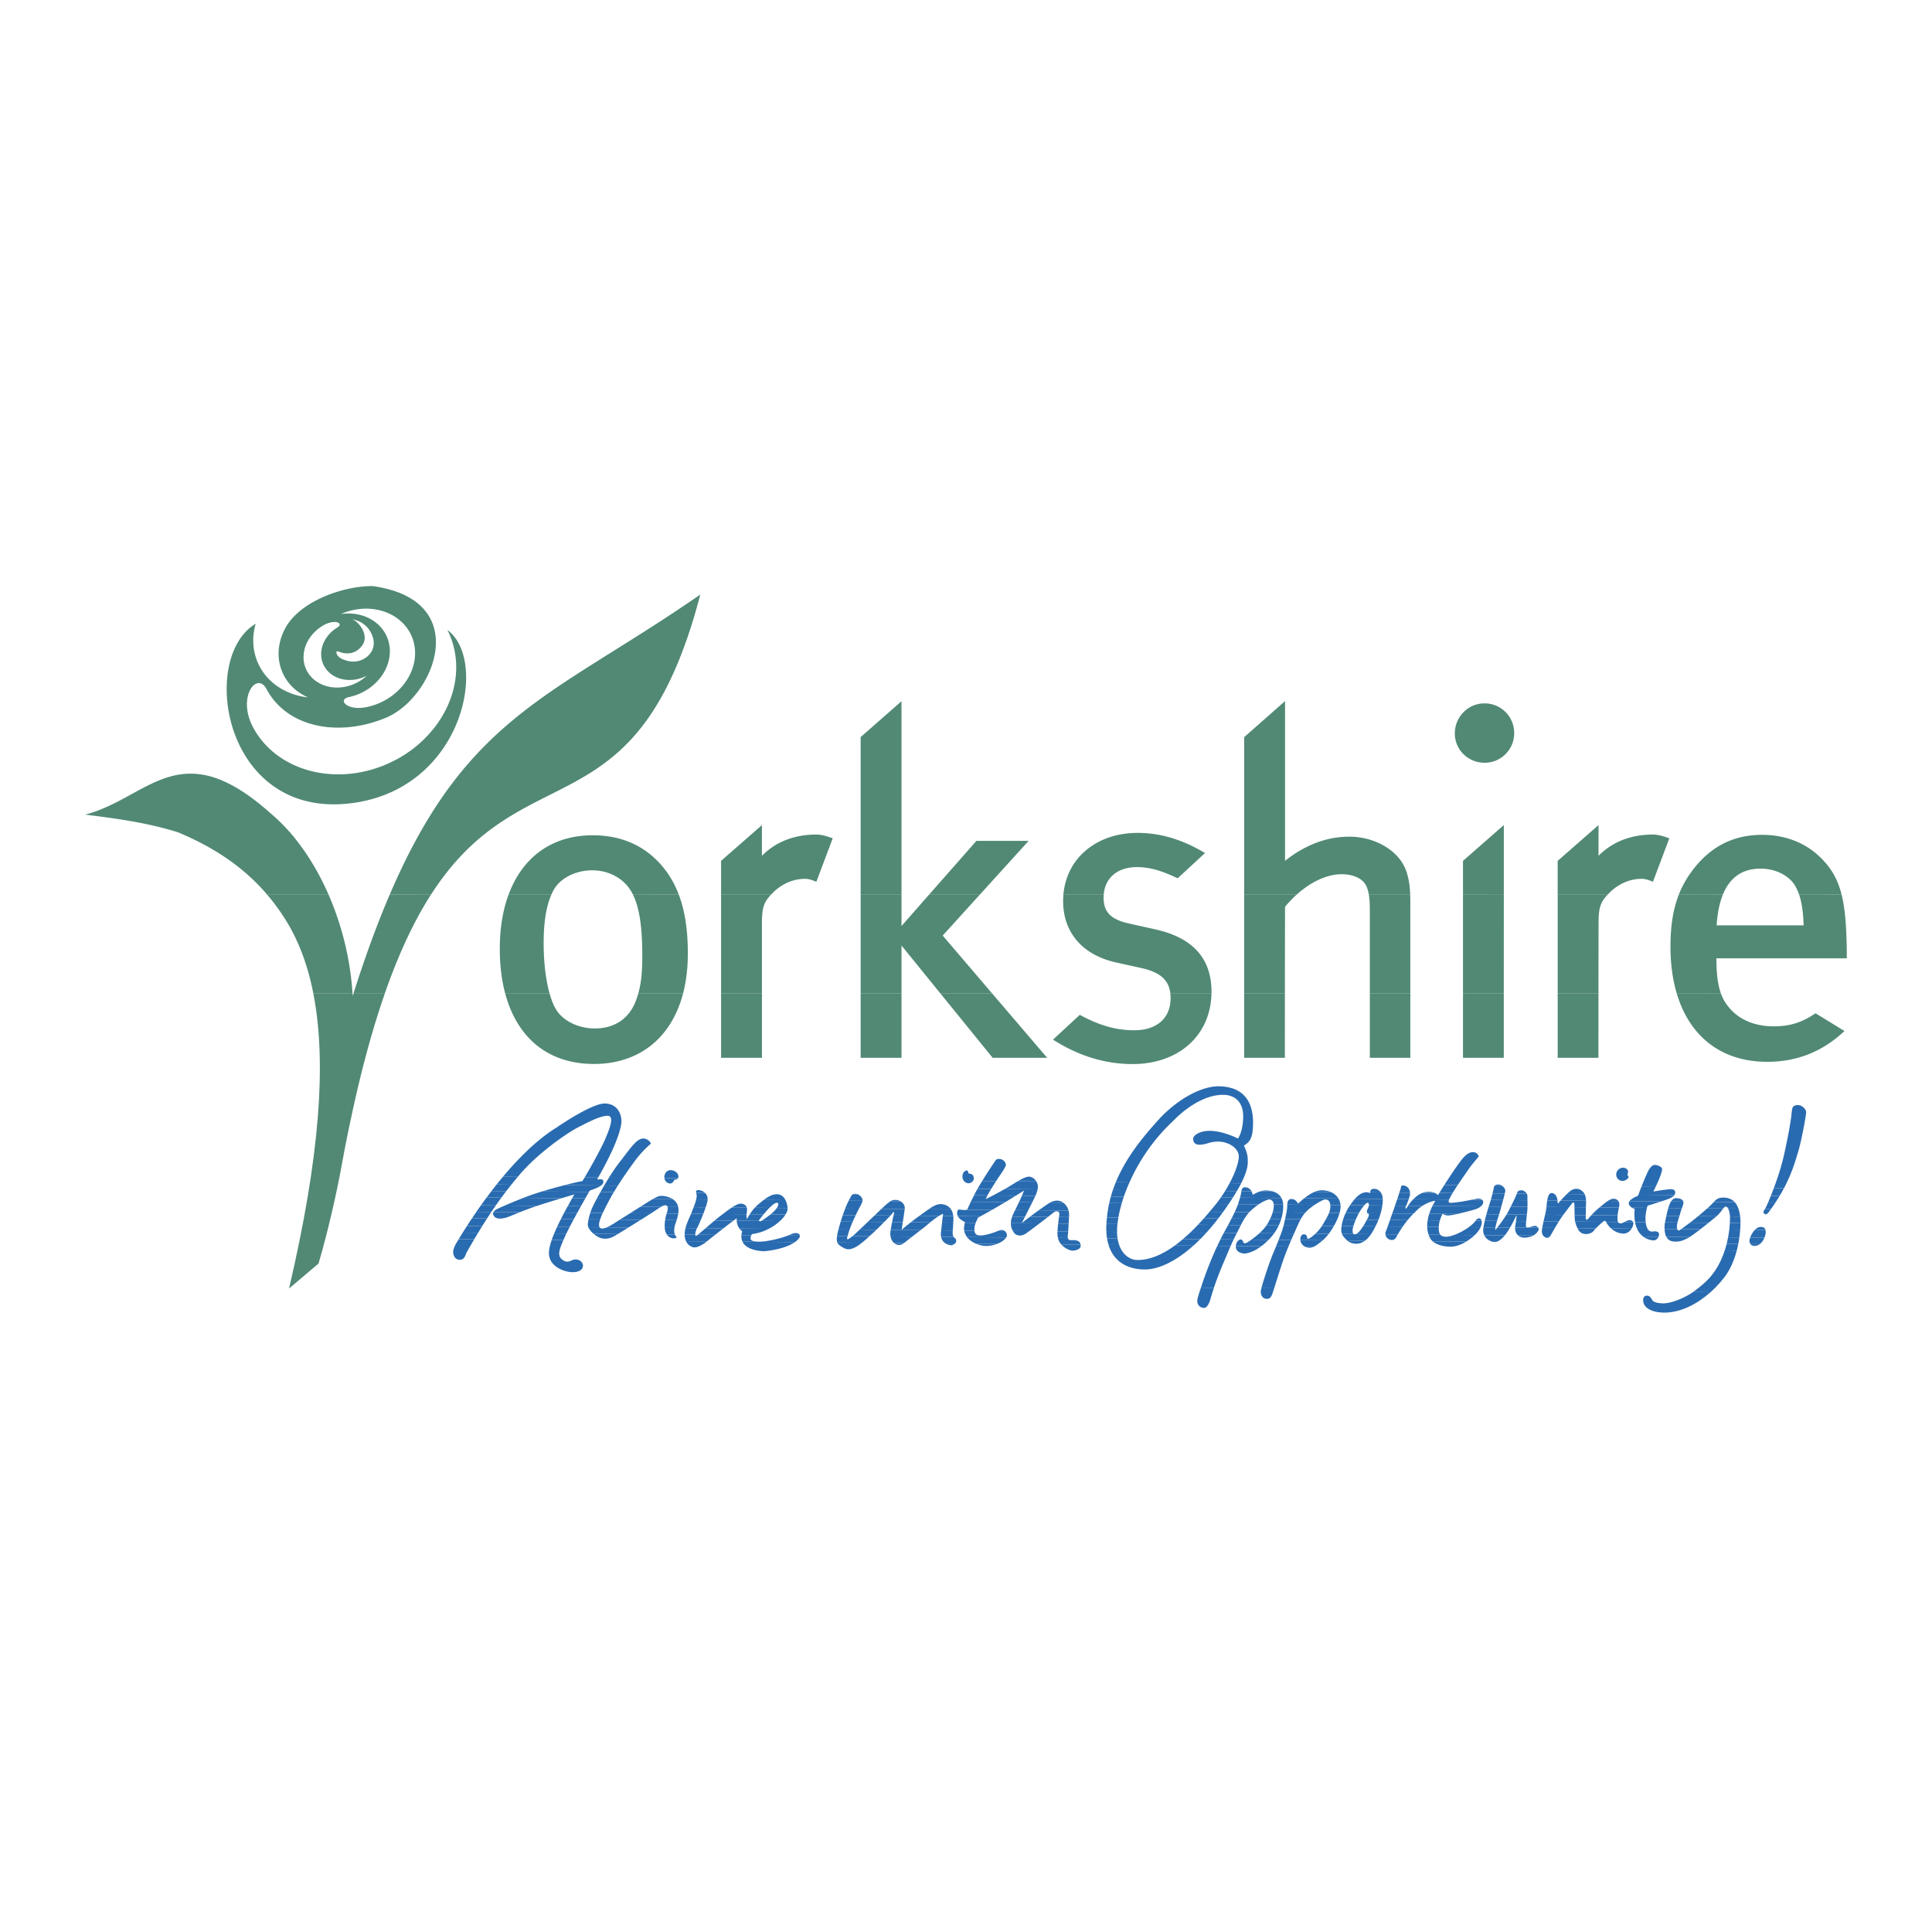 <?xml version="1.0" encoding="UTF-8"?> <svg xmlns="http://www.w3.org/2000/svg" width="2500" height="2500" viewBox="0 0 192.756 192.756"><g fill-rule="evenodd" clip-rule="evenodd"><path fill="#fff" d="M0 0h192.756v192.756H0V0z"></path><path d="M31.257 99.095c1.352 6.868.647 16.378-2.42 29.462l2.943-2.494c1.003-3.399 1.878-7.426 2.24-9.43.258-1.424.522-2.786.792-4.094.292-1.411.591-2.757.894-4.04.853-3.599 1.755-6.708 2.696-9.407l-3.127.003-.085.271-.018-.271h-3.915zm23.567 0c.185.666.406 1.219.654 1.623.663 1.103 2.183 1.893 3.872 1.893 2.006 0 3.478-1.025 4.128-2.862.078-.219.148-.435.209-.653h4.468c-1.186 4.586-4.521 7.056-8.889 7.056-4.64 0-7.701-2.656-8.87-7.062l4.428.005zm21.196 0v6.441h-4.078v-6.441h4.078zm9.847 0h4.075v6.442h-4.075v-6.442zm13.1 0l5.508 6.441h-5.438l-5.23-6.441h5.16zm21.904 0c-.078 4.229-3.295 7.068-7.877 7.068-2.883 0-5.529-.9-7.936-2.438l2.674-2.473c1.76.961 3.438 1.539 5.461 1.539 2.242 0 3.6-1.24 3.6-3.185 0-.18-.01-.35-.029-.512h4.107v.001zm7.322 0c-.002 1.813-.002 3.95-.002 6.441h-4.059v-6.441h4.061zm8.475 0h4.041v6.442h-4.041v-6.442zm13.365 0v6.441h-4.07v-6.441h4.07zm9.446 0c-.002 2.312-.004 4.729-.004 6.441h-4.064v-6.441h4.068zm12.207 0c.123.348.275.661.457.94 1.076 1.652 2.85 2.364 4.842 2.364 1.627 0 2.814-.394 4.154-1.303l2.887 1.771-.162.148c-2.148 1.953-4.639 2.924-7.549 2.924-4.592 0-7.766-2.547-9.033-6.847l4.404.003z" fill="#518974"></path><path d="M26.664 89.268c.689.81 1.34 1.702 1.944 2.691 1.209 1.984 2.1 4.341 2.649 7.134l3.914.002a29.64 29.64 0 0 0-2.387-9.831l-6.12.004zm12.213 0c-1.218 2.838-2.412 6.083-3.603 9.827h3.127c1.448-4.153 2.99-7.333 4.591-9.829l-4.115.002zm16.132 0c-.503 1.165-.768 2.673-.768 4.847 0 1.925.221 3.671.583 4.978l-4.427.002c-.352-1.332-.532-2.817-.532-4.436 0-2.03.301-3.844.873-5.393l4.271.002zm12.718 0c.608 1.609.899 3.531.899 5.851 0 1.463-.163 2.791-.471 3.978l-4.468-.002c.283-1.009.395-2.062.395-3.725 0-2.914-.294-4.802-.921-6.095l-.005-.01 4.571.003zm9.189 0c-.708.759-.896 1.314-.896 2.812v7.012l-4.078.003v-9.827h4.974zm13.027 0v3.121l2.743-3.121h5.062l-3.695 4.073 4.914 5.754h-5.16l-3.863-4.759v4.759h-4.076v-9.827h4.075zm20.174 0c-.006.086-.01.173-.01.262 0 1.354.578 2.181 2.537 2.608l2.623.586c3.721.826 5.604 2.886 5.604 6.213v.158h-4.107c-.162-1.318-1.004-2.095-2.904-2.517l-2.463-.543c-3.424-.747-5.328-3.029-5.328-6.13 0-.218.01-.431.025-.641l4.023.004zm19.238 0a11.75 11.75 0 0 0-1.146 1.201s-.01 2.438-.016 8.626h-4.061v-9.827h5.223zm11.34 0c.01.276.014.582.014.93v8.897h-4.041v-8.354c0-.592-.031-1.074-.096-1.47l4.123-.003zm9.342 0l-.004 9.829-4.07-.002v-9.827h4.074zm10.348 0c-.709.759-.896 1.314-.896 2.812 0 0-.006 3.378-.01 7.012l-4.068.003v-9.827h4.974zm11.502 0c-.328.812-.537 1.826-.617 3.056h8.68c-.047-1.334-.191-2.304-.445-3.055l4.236-.001c.338 1.365.473 3.09.512 5.47v.874h-13.004v.092c0 1.392.129 2.506.438 3.389l-4.404.003c-.406-1.379-.619-2.936-.619-4.647 0-2.064.258-3.723.826-5.174l4.397-.007z" fill="#518974"></path><path d="M32.785 89.268c-1.35-3.091-3.114-5.609-4.915-7.334-.34-.327-.678-.626-1.008-.907-8.951-7.908-12.03-1.417-18.357.247 2.71.347 6.001.74 9.275 1.771 3.12 1.316 6.27 3.156 8.885 6.224l6.12-.001zm10.208 0c9.302-14.494 20.584-5.842 26.875-29.948-14.673 10.159-23.293 11.986-30.99 29.944l4.115.004zm7.745 0c1.375-3.733 4.318-5.933 8.403-5.933 3.62 0 5.999 1.668 7.488 3.814.441.64.806 1.343 1.098 2.116l-4.57.002c-.798-1.663-2.469-2.435-4.058-2.435-1.729 0-3.276.826-3.899 2.034-.067.13-.13.264-.19.401l-4.272.001zm21.204 0v-3.381l4.075-3.567v3.066c1.535-1.558 3.516-2.122 5.403-2.122.579 0 1.124.182 1.661.375l-1.633 4.336c-.404-.162-.708-.293-1.156-.293-1.137 0-2.289.494-3.18 1.385-.07.07-.136.137-.197.202l-4.973-.001zm13.925 0V73.541l4.075-3.579v9.435l.001.095v9.777l-4.076-.001zm6.82 0l4.731-5.376h5.211l-4.881 5.376h-5.061zm13.407 0c.314-3.681 3.328-6.17 7.416-6.17 2.432 0 4.654.773 6.713 2.009l-2.723 2.518c-1.33-.614-2.578-1.114-4.068-1.114-1.967 0-3.197 1.107-3.314 2.757h-4.024zm18.039 0V73.544l4.076-3.594v15.938c1.795-1.439 3.977-2.414 6.404-2.414 2.627 0 5.09 1.446 5.744 3.594.205.687.305 1.269.338 2.199h-4.123c-.105-.635-.297-1.048-.578-1.33-.404-.404-1.164-.716-2.135-.716-1.424 0-3.035.72-4.504 2.047h-5.222zm21.83 0v-3.381l4.074-3.567v6.954l-4.074-.006zm9.447 0v-3.381l4.076-3.567v3.066c1.533-1.558 3.514-2.122 5.402-2.122.578 0 1.123.182 1.66.375l-1.633 4.336c-.404-.162-.707-.293-1.156-.293-1.137 0-2.289.494-3.18 1.385-.07.07-.135.137-.195.202l-4.974-.001zm12.078 0c.418-1.064 1.004-2.021 1.781-2.946 1.752-2.057 3.916-3.031 6.543-3.031 2.357 0 4.434.832 5.939 2.382 1.004 1.026 1.617 2.095 1.988 3.593l-4.236.001a4.435 4.435 0 0 0-.443-.957c-.619-.983-1.934-1.647-3.414-1.647-1.748 0-3.039.82-3.76 2.603l-4.398.002zm-16.418-16.13a2.944 2.944 0 0 1-2.961 2.962c-1.645 0-2.961-1.309-2.961-2.92 0-1.639 1.303-3.003 2.961-3.003a2.944 2.944 0 0 1 2.961 2.961zm-116.411-.579c-.623.051-1.238.05-1.835-.002l1.835.002zm-9.413 0c2.44 4.568 8.73 6.063 14.062 3.341a12.013 12.013 0 0 0 4.064-3.343c2.237-2.895 2.84-6.605 1.258-9.723.081.069.159.138.237.207 1.946 1.697 2.207 5.763.531 9.518-1.591 3.567-4.927 6.853-10.227 7.562-6.705.9-10.596-3.071-11.978-7.562-1.27-4.136-.421-8.713 2.318-10.327-.857 2.944.597 5.905 3.644 6.988a6.95 6.95 0 0 0 1.57.359c-2.683-1.174-3.712-4.16-2.289-6.853 1.487-2.816 5.965-4.292 8.767-4.25 10.095 1.427 6.113 11.104 1.339 13.117-1.28.539-2.599.861-3.883.966h-1.835c-2.673-.237-5.005-1.504-6.234-3.812-.958-1.797-2.961.778-1.344 3.812zM35.261 60.86a6.422 6.422 0 0 0-1.261.403c2.419-.355 4.561 1.028 4.861 3.201.317 2.271-1.495 4.547-4.047 5.083-1.18.248-.199 1.413 1.792.994 3.003-.63 5.136-3.309 4.765-5.982-.372-2.673-3.107-4.33-6.11-3.699zm.62 7.096c.265-.162.503-.346.716-.546-1.496.793-3.311.471-4.141-.768-.866-1.295-.33-3.102 1.199-4.035.708-.431-.276-.899-1.47-.171-1.801 1.099-2.433 3.224-1.412 4.749 1.021 1.523 3.308 1.868 5.108.771zm1.012-2.706s-.961 1.284-2.731.51c0 0-.582-.235-.599-.688 0 0-.009-.167.265-.052.275.115 1.423.523 2.275-.577.851-1.1-.439-2.537-.972-2.649 0 0 1.571.137 2.082 1.836-.001.001.307.862-.32 1.62zM25.25 72.559z" fill="#518974"></path><path d="M121.115 128.474c-.107.325-.215.668-.32 1.034 0 0-.227.989-.666.984-.438-.003-.68-.341-.676-.688.002-.306.193-.836.365-1.342l1.297.012zm6.01.053c-.047.146-.084.268-.113.352-.184.564-.314.745-.701.702-.387-.042-.551-.43-.521-.777.004-.054.025-.153.061-.289l1.274.012zm43.543.387c-1.309 1.169-2.969 2.062-4.672 2.046-1.092-.009-2.066-.425-2.059-1.24.002-.344.182-.455.395-.454.195.003.35.116.514.438.084.163.396.326 1.125.332.701.008 2.035-.484 2.953-1.137l1.744.015z" fill="#296bb0"></path><path d="M47.315 123.641c-.225.387-.695 1.193-.776 1.352-.107.21-.171.698-.682.693-.511-.003-.646-.527-.644-.776.002-.25.116-.539.317-.889l.237-.392 1.548.012zm8.897.08c-.429.976-.637 1.593-.087 1.974.616.427.822-.043 1.297-.039.474.004.743.334.741.63-.002.379-.382.645-1.054.64-.723-.008-2.321-.5-2.342-1.892-.004-.367.11-.837.279-1.324l1.166.011zm14.322.127c-.056.046-.11.089-.162.133 0 0-.64.474-1.074.47-.301-.003-.661-.211-.854-.62l2.09.017zm8.772.078c-.492.346-1.411.734-3.018.908 0 0-1.756.027-2.211-.956l5.229.048zm6.698.059c-.452.361-.941.66-1.385.656-.318-.002-.804-.333-.933-.465a.59.59 0 0 1-.145-.213l2.463.022zm4.181.037l-.094.075s-.469.295-.896-.084l.99.009zm5.097.046a.756.756 0 0 1-.368.18s-.295-.017-.572-.188l.94.008zm4.189.037a3.127 3.127 0 0 1-1.141.205 2.724 2.724 0 0 1-.949-.224l2.09.019zm8.34.074a.7.7 0 0 1 .008.115c-.002.35-.52.484-.836.482-.213-.003-.74-.208-1.096-.613l1.924.016zm9.406.085c-1.166.848-2.451 1.457-3.748 1.445-.674-.006-1.441-.457-1.807-1.495l-1.061-.01c.535 1.729 1.955 2.437 3.576 2.451 1.4.013 3.117-.797 4.883-2.375l-1.843-.016zm5.566.049a21.31 21.31 0 0 0-.193.452c-.477 1.138-.984 2.231-1.475 3.708l-1.297-.012c.025-.071.051-.144.072-.214.146-.442.699-2.104 1.562-3.947l1.331.013zm3.047.027c-.047.036-.096.071-.145.106-.623.445-1.244.62-1.527.618-.283-.003-.861-.148-.857-.69l.002-.056 2.527.022zm2.719.024c-.113.275-.225.556-.332.839-.314.829-.83 2.495-1.092 3.324l-1.275-.011c.191-.744.787-2.542 1.143-3.401.104-.246.211-.502.316-.763l1.24.012zm2.531.023a.975.975 0 0 1-.434.104 1.005 1.005 0 0 1-.443-.112l.877.008zm42.197.376c-.238.904-.621 1.86-1.232 2.663a10.606 10.606 0 0 1-1.377 1.488l-1.744-.015.109-.081c.918-.692 1.969-1.467 2.75-3.287a8.5 8.5 0 0 0 .295-.779l1.199.011z" fill="#296bb0"></path><path d="M47.703 122.992l-.266.441s-.047.082-.122.207l-1.548-.014c.107-.177.241-.396.4-.648l1.536.014zm8.804.078a9.34 9.34 0 0 0-.135.291l-.16.359-1.167-.01c.075-.217.159-.437.249-.651l1.213.011zm5.138.046l-.23.137c-.36.21-.68.336-1.03.333s-.674-.098-1.099-.438c-.023-.017-.045-.036-.066-.054l2.425.022zm5.689.051a.62.62 0 0 0 .178.253s-.044.136-.299.133a.856.856 0 0 1-.69-.393l.811.007zm2.038.018c.003.021.006.043.012.062 0 0-.017.141.204-.022l.048-.038 1.706.016c-.28.222-.557.441-.807.646l-2.09-.018a1.537 1.537 0 0 1-.135-.653l1.062.007zm5.592.049a.707.707 0 0 0-.083.273c-.001.156.014.366.858.373.727.006 2.051-.286 2.884-.612l1.178.01c.004.016.004.033.004.048 0 .104-.131.341-.499.6l-5.229-.046a1.266 1.266 0 0 1-.101-.654l.988.008zm9.609.086l-.004.021s-.113.244-.027.295c.072.042.302-.14.518-.313l1.681.017c-.224.205-.475.436-.737.646l-2.462-.021c-.052-.13-.077-.328-.03-.652l1.061.007zm6.439.057c-.335.26-.65.507-.828.647l-.99-.011a1.087 1.087 0 0 1-.109-.114s-.173-.192-.236-.541l2.163.019zm4.14.038c.04.059.087.104.138.133.098.055.191.323-.007.521l-.94-.009a.961.961 0 0 1-.447-.656l1.256.011zm5.239.046c-.135.221-.469.474-.92.645l-2.09-.019c-.332-.141-.667-.355-.9-.661l3.91.035zm6.148.055c.031.126.119.224.328.215.342-.013.875-.027.943.448l-1.924-.016a1.37 1.37 0 0 1-.328-.656l.981.009zm11.494.102c-.264.226-.537.441-.816.646l1.844.017c.229-.203.455-.42.684-.648l-1.712-.015zm5.045.045c-.09.187-.186.399-.295.65l-1.33-.013c.1-.214.205-.431.314-.648l1.311.011zm.766.007a.386.386 0 0 1 .195.246c.025.116.166.169.361.068a5.28 5.28 0 0 0 .461-.306l1.711.016a6.637 6.637 0 0 1-.742.646l-2.527-.023c.025-.417.275-.601.414-.648l.127.001zm4.98.044c-.092.211-.184.428-.275.65l-1.24-.012c.09-.217.18-.435.264-.649l1.251.011zm3.147.029c-.383.322-.656.531-.891.643l-.877-.007c-.236-.118-.438-.333-.461-.655l2.229.019zm4.222.037c-.254.19-.547.312-.889.31a1.4 1.4 0 0 1-.902-.326l1.791.016zm10.096.09c-.068.04-.139.083-.213.125 0 0-.678.395-1.369.388-.51-.005-1.291-.114-1.771-.542l3.353.029zm2.988.027a.666.666 0 0 1-.152.019 1.251 1.251 0 0 1-.188-.022l.34.003zm24.149.213a11.59 11.59 0 0 1-.148.652l-1.199-.011c.072-.221.135-.438.189-.649l1.158.008zm2.14.021a.942.942 0 0 1-.555.173.437.437 0 0 1-.369-.181l.924.008zm-64.964.073a5.11 5.11 0 0 1-.152-.654l1.051.01c.037.24.092.458.162.654l-1.061-.01z" fill="#296bb0"></path><path d="M48.102 122.343c-.133.214-.266.431-.399.65l-1.535-.015c.124-.196.261-.414.413-.647l1.521.012zm8.731.078c-.121.234-.233.455-.326.649l-1.213-.011c.093-.223.192-.441.287-.649l1.252.011zm2.994.026a.342.342 0 0 0 .042.052c.133.124.385.076.668-.044l2.157.019c-.417.258-.794.488-1.049.643l-2.425-.021c-.261-.221-.436-.454-.52-.657l1.127.008zm7.46.068c-.03.201-.036.446.047.652l-.812-.007c-.103-.154-.179-.366-.2-.654l.965.009zm2.256.019c-.051.102-.196.417-.172.65l-1.062-.008v-.016c.001-.215.035-.429.087-.637l1.147.011zm2.624.023l-.827.646-1.706-.016c.131-.105.426-.357.763-.646l1.77.016zm4.536.041a5.048 5.048 0 0 1-1.679.528s-.028.045-.06.109l-.988-.01c.011-.119.036-.248.076-.387 0 0-.139-.078-.278-.268l2.929.028zm8.06.072a4.598 4.598 0 0 0-.19.65l-1.062-.009c.014-.095.034-.2.061-.318.023-.1.051-.212.083-.334l1.108.011zm2.675.024c-.176.17-.341.324-.474.443l-.224.202-1.681-.015.127-.102c.061-.047.282-.256.586-.545l1.666.017zm4.402.038l-.828.645-2.163-.019a1.503 1.503 0 0 1-.015-.431c.008-.068.017-.144.03-.222l2.976.027zm3.22.029a5.34 5.34 0 0 0-.013.271.703.703 0 0 0 .104.383l-1.257-.012a1.508 1.508 0 0 1-.014-.432l.022-.221 1.158.011zm2.165.02c.035.351.215.479.592.482.43.003 1.17-.216 1.59-.386 0 0 .072-.036.168-.076l.654.005c.127.089.23.237.229.459 0 .06-.023.127-.066.196l-3.91-.036a1.456 1.456 0 0 1-.284-.653l1.027.009zm5.464.048l-.285.209c-.525.373-1.025.246-1.238-.053a2.464 2.464 0 0 1-.111-.171l1.634.015zm3.885.035c-.012.156-.021.275-.033.34a.8.8 0 0 0-.002.312l-.98-.01c-.006-.022-.008-.046-.012-.068 0 0-.059-.07-.039-.584l1.066.01zm12.176.108c-.23.221-.471.438-.717.646l1.711.016c.205-.207.41-.422.615-.646l-1.609-.016zm4.652.041c-.1.194-.205.399-.324.65l-1.311-.011c.107-.216.219-.433.336-.649l1.299.01zm3.717.034a5.54 5.54 0 0 1-.547.647l-1.711-.015c.234-.171.523-.395.797-.646l1.461.014zm1.99.017c-.092.205-.188.424-.285.649l-1.252-.011c.086-.223.172-.441.246-.65l1.291.012zm3.463.031a3.985 3.985 0 0 1-.541.598l-.061.05-2.229-.019c-.004-.026-.004-.052-.004-.078.004-.374.209-.502.338-.501.131.002.336.056.334.339-.002.09.062.13.205.079.076-.027.334-.204.627-.479l1.331.011zm2.721.025a.326.326 0 0 1-.133.029.19.19 0 0 1-.111-.033l-1.16-.01c.09.242.256.384.424.568a.84.84 0 0 0 .09.089l1.791.017c.229-.174.426-.404.594-.648l-1.495-.012zm4.168.036c-.045.077-.09.158-.135.239 0 0-.191.472-.688.271a.636.636 0 0 1-.414-.52l1.237.01zm4.248.038c.105.122.279.195.561.198.213.002.508-.066.832-.186l2.033.018a4.913 4.913 0 0 1-.846.644l-3.354-.028a1.228 1.228 0 0 1-.375-.595s-.01-.021-.025-.062l1.174.011zm6.426.058c-.051.062-.1.118-.148.172 0 0-.338.384-.709.474l-.34-.004c-.299-.066-.678-.273-.857-.66l2.054.018zm2.816.024a1.93 1.93 0 0 1-.916.203.912.912 0 0 1-.57-.215l1.486.012zm1.733.016c-.082.135-.197.206-.328.205a.553.553 0 0 1-.385-.21l.713.005zm10.791.097c-.088.205-.283.366-.494.365a1.874 1.874 0 0 1-1.043-.38l1.537.015zm3.107.027a2.377 2.377 0 0 1-.189.112c-.508.257-.803.352-1.227.348-.27-.002-.684-.032-.918-.482l2.334.022zm4.953.044c-.029.209-.066.427-.109.652l-1.158-.012c.057-.224.104-.442.143-.651l1.124.011zm2.504.021c-.094.231-.244.485-.473.648l-.924-.008a.58.58 0 0 1-.096-.34c0-.071.027-.184.072-.312l1.421.012zm-97.416-.212c.133-.053.254-.106.358-.158 0 0 .21-.086.428-.084.28.003.374.136.393.252l-1.179-.01zm31.826.281a5.866 5.866 0 0 1-.066-.652l1.066.01c.002.234.02.451.051.654l-1.051-.012zm13.268.119a.205.205 0 0 1 .066-.014.16.16 0 0 1 .061.015l-.127-.001z" fill="#296bb0"></path><path d="M48.594 121.565c-.166.256-.328.516-.492.777l-1.521-.014c.155-.24.327-.502.511-.776l1.502.013zm1.369.012a1.314 1.314 0 0 1-.199-.002l.199.002zm7.281.065c-.144.269-.283.532-.411.778l-1.252-.01c.137-.293.269-.561.379-.779l1.284.011zm2.631.024c-.115.345-.151.622-.048.781l-1.126-.01a.664.664 0 0 1-.057-.261c0-.102.026-.29.075-.522l1.156.012zm4.058.036c-.403.252-.84.523-1.239.771l-2.157-.019c.481-.203 1.049-.615 1.267-.744l.045-.026 2.084.018zm3.575.031c-.062.193-.121.349-.146.434a2.49 2.49 0 0 0-.076.348l-.964-.009a4.176 4.176 0 0 1 .037-.783l1.149.01zm2.397.021c-.131.306-.254.573-.344.747l-.018.032-1.147-.01c.068-.274.169-.538.272-.779l1.237.01zm3.27.03a235.7 235.7 0 0 0-1.008.773l-1.769-.016c.299-.257.633-.542.91-.774l1.867.017zm2.79.025l-.022.015s-.188.05-.218-.018l-2.224-.02c.026.364.149.618.272.785l2.929.026a5.163 5.163 0 0 0 1.113-.771l-1.85-.017zm9.113.081a12 12 0 0 0-.314.78l-1.107-.01c.06-.232.134-.5.222-.782l1.199.012zm3.144.028c-.252.256-.531.533-.783.776l-1.665-.016c.235-.223.519-.492.813-.775l1.635.015zm1.852.017l-.119.756s.416-.348.929-.749l1.918.017c-.146.119-.31.255-.489.408l-.472.366-2.976-.026c.035-.241.088-.521.142-.781l1.067.009zm5.034.044c-.013.258-.034.557-.048.781l-1.156-.01c.031-.301.06-.562.084-.782l1.12.011zm2.24.02a1.628 1.628 0 0 0-.123.782l-1.028-.009a1.557 1.557 0 0 1-.021-.252s.036-.356.088-.531l1.084.01zm6.367.057c-.369.281-.75.568-1.025.773l-1.635-.015c-.135-.229-.199-.456-.199-.784l2.859.026zm2.906.025c-.016.3-.031.574-.047.783l-1.066-.01c.01-.191.029-.447.066-.782l1.047.009zm12.902.115c-.244.259-.504.52-.773.775l1.609.016c.225-.248.451-.506.674-.777l-1.51-.014zm4.276.038l-.004.005c-.139.287-.262.521-.393.775l-1.299-.013c.043-.078.084-.157.129-.236.105-.192.205-.373.295-.542l1.272.011zm3.781.034a4.855 4.855 0 0 1-.461.778l-1.461-.012c.256-.234.5-.491.676-.747l.021-.029 1.225.01zm1.879.017c-.041.087-.082.179-.125.274-.068.156-.145.326-.225.505l-1.291-.012c.102-.283.188-.549.248-.78l1.393.013zm3.623.032c-.16.279-.336.547-.51.777l-1.33-.011c.221-.21.459-.477.654-.776l1.186.01zm2.92.026c-.219.344-.477.678-.709.777l1.494.012c.18-.262.326-.54.445-.778l-1.23-.011zm3.949.035c-.16.232-.324.49-.49.778l-1.236-.012c-.006-.043-.006-.079-.006-.101.002-.096.125-.367.193-.566.006-.018.02-.057.037-.112l1.502.013zm3.594.032v.027c-.002.304.01.581.164.757l-1.174-.011a2.371 2.371 0 0 1-.141-.783l1.151.01zm4.168.037c-.1.218-.273.484-.578.777l-2.033-.018c.463-.171.99-.444 1.436-.77l1.175.011zm1.49.013c-.014.1-.021.193-.021.278.066-.082.141-.175.219-.275l1.26.011c-.16.276-.338.55-.525.778l-2.055-.019a1.183 1.183 0 0 1-.09-.665c.004-.039.01-.077.016-.118l1.196.01zm4.266.039a.263.263 0 0 1 .049.146c-.002.107-.168.421-.566.631l-1.486-.013c-.174-.15-.309-.395-.307-.78v-.006l2.31.022zm1.666.015c-.182.311-.342.594-.438.757l-.014.022-.713-.008c-.1-.123-.166-.313-.129-.597.008-.06.018-.123.029-.188l1.265.014zm4.094.036a5.456 5.456 0 0 0-.273.305c-.111.133-.432.27-.723.267-.289-.002-.611-.119-.789-.471l-.059-.117 1.844.016zm3.552.031c-.154.253-.414.498-.836.494-.275-.002-.762-.111-1.203-.511l2.039.017zm1.596.015c.098.167.23.275.412.278.141.001.736-.145.732.293a.585.585 0 0 1-.047.222l-1.537-.014a1.977 1.977 0 0 1-.609-.789l1.049.01zm2.959.026c.037.097.098.145.158.145.033.002.127-.056.25-.141l1.902.017a17.38 17.38 0 0 1-1.064.774l-2.334-.022c-.094-.184-.158-.435-.172-.783l1.26.01zm6.281.056c-.018.235-.043.499-.082.783l-1.125-.012a9.66 9.66 0 0 0 .119-.781l1.088.01zm2.52.022c.027.097.027.204.025.293a1.574 1.574 0 0 1-.123.488l-1.42-.012a2.21 2.21 0 0 1 .477-.779l1.041.01zm-76.563.102c.113-.045.26-.094.365-.093.084 0 .193.032.289.098l-.654-.005zm10.809.095a7.319 7.319 0 0 1 .004-.782l1.1.009v.01a6.012 6.012 0 0 0-.037.773l-1.067-.01zm23.506.209a1.274 1.274 0 0 1-.07-.461c.002-.098.01-.205.027-.321l1.18.011c-.049.174-.076.32-.078.423-.002.192.029.308.102.358l-1.161-.01z" fill="#296bb0"></path><path d="M49.021 120.916c-.145.215-.286.432-.426.649l-1.503-.014c.139-.208.287-.424.441-.648l1.488.013zm2.849.026c-.41.161-.742.301-.996.405-.275.114-.611.215-.911.229l-.199-.002c-.19-.019-.353-.084-.458-.217-.137-.172-.134-.318-.063-.439l2.627.024zm5.727.051l-.353.648-1.284-.011a44.379 44.379 0 0 1 .335-.649l1.302.012zm2.545.023a6.358 6.358 0 0 0-.268.65l-1.156-.012c.043-.194.103-.419.178-.649l1.246.011zm4.807.042a80.69 80.69 0 0 1-1.016.643l-2.084-.017c.165-.102.562-.351 1.026-.644l2.074.018zm2.717.025a4.36 4.36 0 0 1-.158.65l-1.148-.011c.04-.278.101-.479.154-.649l1.152.01zm2.503.021c-.086.222-.177.444-.264.649l-1.237-.01c.103-.245.208-.466.284-.651l1.217.012zm4.317.039a.95.95 0 0 0 .046.483c.046-.095.139-.27.275-.479l1.375.013c-.196.237-.35.438-.409.516-.048.065-.06.106-.047.131l-2.224-.02a1.999 1.999 0 0 1-.004-.247l-.322.245-1.867-.017c.245-.206.446-.371.545-.443.066-.046.158-.117.269-.202l2.363.02zm2.384.022c-.228.185-.523.4-.904.644l1.851.017c.234-.215.421-.437.552-.646l-1.499-.015zm8.505.074c-.097.204-.199.426-.297.648l-1.2-.008c.063-.213.134-.433.208-.651l1.289.011zm3.468.032a29.39 29.39 0 0 1-.621.647l-1.635-.015.679-.646 1.577.014zm1.329.012c-.031.211-.066.439-.099.651l-1.067-.01c.052-.253.103-.488.14-.65l1.026.009zm3.509.03a9.05 9.05 0 0 0-.88.645l-1.918-.017c.276-.215.579-.444.861-.645l1.937.017zm1.426.013c.01.092.015.188.015.292a7.83 7.83 0 0 1-.014.361l-1.12-.011c.032-.288.06-.507.078-.651l1.041.009zm2.713.026l-.244.128c-.078.192-.162.353-.229.52l-1.083-.01c.006-.019.013-.036.019-.051-.151-.098-.557-.273-.721-.608l2.258.021zm4.444.038c-.154.299-.273.533-.32.626l.822-.621 1.793.017c-.232.179-.535.41-.844.645l-2.859-.025v-.021c.004-.218.057-.432.131-.632l1.277.011zm4.39.04c-.01.22-.021.442-.033.652l-1.047-.01c.021-.188.047-.405.082-.651l.998.009zm13.463.119c-.188.211-.387.429-.594.647l1.51.014c.174-.209.344-.425.516-.648l-1.432-.013zm4.043.036a6.76 6.76 0 0 0-.361.649l-1.271-.012c.127-.236.24-.451.342-.649l1.29.012zm3.668.032a4.55 4.55 0 0 1-.248.65l-1.225-.01c.123-.183.25-.408.365-.649l1.108.009zm1.949.018c-.109.197-.211.41-.318.65l-1.393-.013c.014-.048.023-.094.035-.137l.113-.514 1.563.014zm3.633.032a6.673 6.673 0 0 1-.328.648l-1.186-.01c.029-.043.057-.09.084-.135.109-.189.209-.358.297-.514l1.133.011zm2.965.027c-.09.168-.223.41-.373.648l1.23.012c.035-.072.068-.141.1-.203.068-.139.135-.289.197-.448l-1.154-.009zm4.064.036c-.158.192-.32.406-.488.647l-1.502-.014c.049-.132.131-.364.23-.65l1.76.017zm3.221.029a2.633 2.633 0 0 0-.115.651l-1.15-.01a3.297 3.297 0 0 1 .045-.651l1.22.01zm4.162.037a.564.564 0 0 1 .018.147c0 .088-.02.267-.127.504l-1.176-.011a3.88 3.88 0 0 0 .66-.595s.008-.021.027-.051l.598.006zm1.539.014c-.068.227-.127.45-.158.65l-1.197-.01c.031-.2.076-.422.131-.653l1.224.013zm1.653.013a12.9 12.9 0 0 1-.354.65l-1.26-.011c.15-.195.318-.421.48-.649l1.134.01zm1.254.012c-.01.103-.018.193-.023.273-.021.234-.014.356.184.357.197.003.539-.163.709-.161.119 0 .258.086.332.194l-2.311-.021c.004-.104.055-.344.096-.651l1.013.009zm3.257.029c-.131.211-.266.437-.391.649l-1.264-.011c.033-.204.082-.428.131-.652l1.524.014zm4.397.039a7.518 7.518 0 0 0-.693.646l-1.844-.017a2.688 2.688 0 0 1-.232-.655l2.769.026zm1.502.014c.043.084.125.141.281.142.102.001.227-.063.363-.137l.871.009c.02.038.029.079.029.119a1.33 1.33 0 0 1-.188.531l-2.039-.018a2.39 2.39 0 0 1-.471-.587l-.037-.069 1.191.01zm2.764.024c.029.241.088.479.189.653l-1.049-.009a2.798 2.798 0 0 1-.197-.655l1.057.011zm3.175.03a2.172 2.172 0 0 0-.059.44c0 .085.012.156.031.211l-1.26-.012a4.346 4.346 0 0 1 .012-.473l.033-.18 1.243.014zm3.102.026c-.258.207-.541.432-.818.646l-1.902-.017c.221-.156.539-.403.777-.571l.1-.073 1.843.015zm3.181.027c-.002.18-.01.401-.029.654l-1.088-.011c.027-.245.045-.466.057-.651l1.06.008zm-63.259.09l.006-.113c.012-.181.027-.36.047-.536l1.141.009c-.039.225-.07.441-.094.65l-1.1-.01zm23.459.209c.029-.197.084-.42.156-.65l1.262.012c-.102.236-.184.46-.238.65l-1.18-.012zm41.25.368c.166-.165.361-.28.578-.278.303.002.418.133.463.287l-1.041-.009z" fill="#296bb0"></path><path d="M49.464 120.268c-.15.216-.299.433-.444.648l-1.488-.014c.144-.21.295-.427.453-.647l1.479.013zm4.138.037a34.612 34.612 0 0 0-1.732.637l-2.627-.022c.083-.142.26-.25.42-.328.098-.049.355-.164.704-.314l3.235.027zm4.355.038l-.359.65-1.301-.012c.11-.206.232-.431.354-.65l1.306.012zm2.504.022c-.113.223-.223.441-.319.65l-1.246-.011c.063-.193.138-.391.224-.578l.034-.074 1.307.013zm5.476.049c-.169.101-.379.243-.651.425-.076.053-.193.127-.337.221l-2.074-.021 1.021-.643 2.041.018zm1.727.017c.021.098.031.205.03.32a2.449 2.449 0 0 1-.028.33l-1.152-.01c.059-.184.106-.333.108-.502a.5.5 0 0 0-.015-.148l1.057.01zm2.742.023c-.068.203-.15.426-.237.65l-1.216-.011c.016-.041.032-.079.045-.116.059-.162.133-.345.206-.535l1.202.012zm4.102.037a.683.683 0 0 1 .022.188c-.001.188-.029.331-.045.465l-2.363-.021c.241-.186.569-.438.89-.645l1.496.013zm3 .026c-.107.156-.298.371-.638.648l1.499.012c.148-.237.224-.462.212-.649l-1.073-.011zm8.19.074c-.087.166-.2.393-.323.649l-1.289-.012c.076-.221.156-.439.239-.649l1.373.012zm4.564.041c-.015.136-.05.38-.089.651l-1.026-.01.049-.222c.025-.122-.017-.197-.166.006a3.295 3.295 0 0 1-.187.214l-1.577-.015c.244-.234.479-.456.681-.646l2.315.022zm4.627.041c.108.168.187.383.218.654l-1.041-.01.027-.21s-.099.009-.413.205l-1.937-.016a2.7 2.7 0 0 1 .051-.036c.306-.215.587-.428.849-.609l2.246.022zm.873.008c.171.02.543.089.718.007l2.498.021c-.377.216-.77.434-1.158.644l-2.258-.021a.684.684 0 0 1-.069-.31c.001-.191.066-.316.169-.342l.1.001zm6.83.06l-.328.648-1.277-.012c.068-.186.152-.358.229-.511.018-.036.041-.081.068-.139l1.308.014zm4.017.036c.041.152.061.319.053.496-.004.052-.006.104-.008.155l-.998-.008.014-.087s.088-.376-.1-.451c-.254-.103-.418.061-.592.202-.045.036-.201.158-.42.326l-1.793-.017c.312-.234.602-.45.869-.644l2.975.028zm14.067.124c-.172.206-.359.424-.559.647l1.432.013c.16-.208.32-.423.479-.643l.004-.005-1.356-.012zm3.965.037l-.047.046s-.195.225-.434.604l-1.291-.014c.125-.244.23-.459.32-.649l1.452.013zm3.334.03c-.033.213-.08.432-.146.65l-1.107-.011c.1-.21.189-.433.254-.65l.999.011zm2.252.019a3.73 3.73 0 0 0-.449.647l-1.562-.014c.051-.236.096-.459.131-.65l1.88.017zm3.421.03a4.45 4.45 0 0 1-.238.651l-1.133-.011c.139-.239.248-.447.326-.649l1.045.009zm2.778.025c.029.037.076.061.148.061-.002.105-.002.229-.09.381-.016.028-.055.104-.109.209l1.154.012c.08-.207.154-.426.219-.649l-1.322-.014zm4.601.041a9.232 9.232 0 0 0-.588.647l-1.76-.017.23-.649 2.118.019zm2.889.025a5.316 5.316 0 0 0-.256.65l-1.221-.011c.031-.199.082-.417.158-.651l1.319.012zm1.461.013c-.389.086-.734.149-.908.146a.907.907 0 0 1-.51-.159l1.418.013zm4.189.038c-.066.204-.141.428-.205.649l-1.225-.01c.051-.214.109-.436.168-.65l1.262.011zm2.772.025c-.033.266-.055.478-.07.651l-1.014-.009c.025-.181.049-.386.057-.601-.07.141-.172.353-.297.598l-1.133-.01c.154-.219.305-.442.432-.647l2.025.018zm3.625.032c-.031.043-.061.086-.092.127-.104.144-.223.325-.346.521l-1.523-.014.15-.651 1.811.017zm2.252.019c-.002.108-.004.19-.008.238-.012.17.088.3.229.143.061-.068.18-.206.336-.375l2.619.023c-.006.09-.012.189-.012.297-.002.128-.004.26.045.355l-1.189-.012c-.059-.096-.125-.146-.258-.046-.016.011-.033.026-.055.044l-2.77-.025a2.421 2.421 0 0 1-.047-.455c-.004-.064-.004-.13-.006-.197l1.116.01zm5.967.054a3.237 3.237 0 0 0-.012.287c-.002.118.004.241.018.364l-1.057-.009a3.978 3.978 0 0 1-.062-.652l1.113.01zm3.377.029c-.061.187-.141.416-.195.65l-1.242-.01c.027-.154.072-.39.131-.652l1.306.012zm3.693.035a56.045 56.045 0 0 1-.788.645l-1.844-.016c.182-.137.482-.377.807-.646l1.825.017zm2.363.019c.021.194.033.408.031.646v.008l-1.061-.01c.012-.239.016-.423.016-.539 0-.037 0-.075-.002-.114l1.016.009zm-98.808-.226c.128-.198.294-.428.496-.649l1.462.014a9.85 9.85 0 0 0-.583.648l-1.375-.013zm35.632.317c.023-.22.051-.438.084-.651l1.189.01c-.053.225-.096.44-.133.652l-1.14-.011zm23.563.21a5.5 5.5 0 0 1 .252-.65l1.324.012c-.051.094-.102.187-.145.277a6.684 6.684 0 0 0-.17.372l-1.261-.011zm13.223.117c.049-.082.17-.238.363-.237.102.001.197.092.234.242l-.597-.005zm14.843.133c.172-.091.359-.192.541-.189a.37.37 0 0 1 .33.197l-.871-.008z" fill="#296bb0"></path><path d="M50.022 119.49c-.193.26-.378.519-.558.777l-1.479-.013c.181-.254.37-.514.564-.777l1.473.013zm6.023.054c-.791.236-1.784.541-2.443.761l-3.235-.028a49.106 49.106 0 0 1 1.864-.766l3.814.033zm2.351.02l-.439.778-1.306-.011c.159-.288.315-.567.435-.779l1.31.012zm2.473.022l-.124.233-.284.546-1.308-.011c.087-.185.227-.455.4-.779l1.316.011zm6.255.056c.253.168.466.418.54.787l-1.056-.009c-.026-.096-.092-.168-.239-.169-.112-.001-.248.056-.432.164l-2.041-.019a54.064 54.064 0 0 1 1.201-.745l.047-.026 1.98.017zm3.474.031l-.001.018c-.001.143-.077.425-.19.764l-1.202-.01c.101-.261.2-.532.257-.781l1.136.009zm7.774.07c.1.205.168.457.205.746l.004.038-1.073-.011c.124-.179.135-.278.135-.301.001-.057.051-.211-.137-.213-.177-.002-.457.223-.742.508l-1.462-.014a3.7 3.7 0 0 1 .372-.356c.177-.147.349-.289.52-.418l2.178.021zm7.687.069a2.425 2.425 0 0 1-.235.545c-.027.049-.071.13-.125.234l-1.374-.013c.11-.28.226-.547.346-.779l1.388.013zm3.768.033c.242.136.445.373.442.688 0 .019-.002.054-.007.1l-2.315-.021c.323-.305.565-.527.642-.583.108-.079.193-.143.274-.191l.964.007zm10.466.093c-.404.242-.85.504-1.314.77l-2.498-.021a.097.097 0 0 0 .028-.016c.038-.087.169-.384.351-.766l3.433.033zm2.693.024c-.121.243-.258.514-.395.78l-1.309-.014a65.4 65.4 0 0 0 .377-.778l1.327.012zm3.09.027c.238.172.439.446.533.788l-2.975-.028.373-.262c.295-.203.535-.383.773-.51l1.296.012zm15.244.135c-.043.054-.086.105-.127.158-.156.188-.328.396-.518.619l1.355.013c.197-.274.377-.532.543-.778l-1.253-.012zm4.254.039a6.783 6.783 0 0 0-.934.774l-1.451-.014c.152-.327.258-.581.328-.781l2.057.021zm2.451.021c0 .04.002.08 0 .121 0 .216-.018.438-.051.663l-1-.011c.086-.284.131-.558.107-.781l.944.008zm3.133.028c-.324.217-.646.469-.855.693l-.076.082-1.881-.018a4.1 4.1 0 0 0 .08-.559c0-.055-.002-.135.004-.225l2.728.027zm2.586.023c.004.064.006.13.004.198a2.565 2.565 0 0 1-.1.583l-1.045-.009c.08-.206.125-.405.127-.622a1.3 1.3 0 0 0-.008-.159l1.022.009zm2.826.025v.009c-.002.172-.193.434-.195.566 0 .077.01.154.051.207l1.322.013a6.53 6.53 0 0 0 .17-.782l-1.348-.013zm3.727.034c-.023.055-.045.102-.062.14-.068.152.047.192.133.049.016-.025.055-.094.117-.187l1.432.013a3.253 3.253 0 0 0-.488.381c-.131.125-.264.254-.4.394l-2.117-.019c.088-.257.182-.522.271-.781l1.114.01zm7.453.065a1.712 1.712 0 0 1-.627.316c-.295.086-1.084.3-1.746.445l-1.418-.013-.031-.025-.012.025-1.318-.012c.078-.242.182-.503.32-.779l4.832.043zm2.039.019l-.131.477c-.027.094-.059.197-.092.305l-1.262-.012c.078-.274.158-.543.23-.78l1.255.01zm2.607.023a5.78 5.78 0 0 1-.059.782l-2.025-.018a7.03 7.03 0 0 0 .174-.305c.07-.137.156-.301.244-.475l1.666.016zm4.159.037c-.178.23-.396.516-.592.779l-1.811-.018c.053-.229.096-.433.117-.585.008-.056.014-.123.021-.195l2.265.019zm1.672.014c-.006.317-.01.592-.012.783l-1.115-.01c-.008-.281-.012-.57-.016-.783l1.143.01zm3.294.03c-.039.2-.104.442-.131.78l-2.619-.022a7.613 7.613 0 0 1 .816-.775l1.934.017zm2.795.025c-.027.139-.104.402-.135.782l-1.113-.01a5.64 5.64 0 0 1 .025-.684.63.63 0 0 1-.268-.101l1.491.013zm3.493.031c-.07.188-.145.37-.168.501a2.87 2.87 0 0 1-.082.279l-1.307-.011c.055-.256.123-.534.195-.782l1.362.013zm4.113.037c-.146.187-.33.484-.67.777l-1.824-.018c.309-.252.637-.532.91-.774l1.584.015zm1.521.013c.076.213.137.472.172.784l-1.016-.009c-.014-.285-.08-.591-.184-.784l1.028.009zm3.254.03c-.082.115-.168.232-.256.35 0 0-.217.293-.412.129-.174-.145-.049-.304.066-.484l.602.005zm-103.684-.14c.335-.219.663-.391.871-.389.29.003.548.126.625.402l-1.496-.013zm19.631.174c.438-.304.824-.52 1.188-.517.371.004.799.138 1.058.535l-2.246-.018zm3.018.027a.153.153 0 0 1 .038-.004c.015 0 .036.003.062.006l-.1-.002zm14.861.133c.041-.266.09-.525.146-.781l1.25.011c-.078.268-.146.528-.207.78l-1.189-.01zm23.731.21c.1-.216.215-.426.342-.62l.105-.16 1.408.014a5.04 5.04 0 0 0-.531.777l-1.324-.011z" fill="#296bb0"></path><path d="M50.51 118.841c-.168.219-.33.435-.487.648l-1.472-.013c.159-.212.322-.429.49-.647l1.469.012zm8.259.074c-.092.157-.222.381-.373.649l-1.311-.012.219-.384s-.548.16-1.259.374l-3.814-.034a26.33 26.33 0 0 1 1.844-.635l4.694.042zm2.473.023c-.134.224-.258.44-.373.648l-1.315-.011c.105-.2.226-.419.356-.65l1.332.013zm9.097.08a.83.83 0 0 1 .259.655l-1.137-.01a1.63 1.63 0 0 0 .046-.352c.001-.13-.031-.223-.051-.301l.883.008zm15.229.135c.264.107.497.367.495.643l-.004.014-1.388-.011c.048-.096.098-.186.148-.269.061-.119.124-.296.288-.379l.461.002zm12.952.116c-.078.153-.135.28-.16.367.199-.104.439-.227.699-.361l2.285.02c-.293.183-.65.402-1.051.645l-3.433-.031c.096-.2.205-.422.32-.65l1.34.01zm4.779.043c-.068.15-.182.383-.312.65l-1.326-.014c.102-.217.207-.443.297-.649l1.341.013zm18.502.165c-.152.219-.312.436-.48.648l1.254.011c.154-.228.297-.444.428-.649l-1.202-.01zm6.054.053c.094.175.154.391.17.655l-.943-.01c-.029-.267-.154-.462-.428-.516 0 0-.408.048-1.08.503l-2.057-.02c.014-.044.027-.085.041-.124.059-.185.111-.364.158-.526l4.139.038zm5.682.051c.115.188.188.409.207.654l-1.021-.009c-.041-.437-.271-.554-.502-.555-.152-.001-.609.235-1.062.539l-2.729-.023c.012-.248.08-.562.402-.56.283.003.488.134.68.458.086-.069.312-.292.615-.536l3.41.032zm4.422.04a3.733 3.733 0 0 1-.041.651l-1.348-.013c.002-.165 0-.257-.121-.259-.082-.001-.203.099-.34.255l-1.408-.012c.156-.229.318-.453.492-.647l2.766.025zm2.586.023a8.45 8.45 0 0 1-.248.648l-1.115-.009c.08-.228.154-.448.223-.649l1.14.01zm4.029.035c-.096.211-.035.341.178.33.717-.04 1.543-.2 2.078-.31l1.059.01a.309.309 0 0 1 .092.232c-.002.153-.09.296-.23.418l-4.832-.042c.082-.162.176-.33.281-.504-.215-.001-.758.155-1.283.495l-1.432-.014c.109-.164.287-.409.523-.647l3.566.032zm5.393.048l-.178.652-1.254-.012.201-.65 1.231.01zm2.428.022c.002.196.006.428.002.652l-1.666-.015c.107-.213.221-.44.32-.65l1.344.013zm2.998.026c.004.044.006.092.006.14 0 .08.02.21.109.092a6.7 6.7 0 0 1 .199-.229l2.533.023c.004.067.004.141 0 .219-.006.15-.01.296-.014.433l-1.143-.01a5.153 5.153 0 0 0-.01-.323c-.008-.089-.092-.229-.191-.101-.045.057-.17.215-.328.419l-2.264-.02c.02-.191.039-.428.076-.651l1.027.008zm6.07.055a.607.607 0 0 1 .098.36c-.002.09-.016.185-.039.292l-1.934-.018c.283-.232.561-.475.824-.644l1.051.01zm4.26.037c-.637.209-1.121.365-1.207.384-.107.022-.168.069-.191.224a.187.187 0 0 1-.008.032l-1.49-.014c-.164-.101-.328-.27-.326-.461a.32.32 0 0 1 .076-.192l3.146.027zm2.224.02a.305.305 0 0 1 .012.087c-.002.154-.074.362-.15.564l-1.361-.013c.053-.173.107-.33.164-.455.033-.071.07-.138.105-.194l1.23.011zm5.123.046c.033.036.064.074.092.112.1.134.199.312.281.543l-1.027-.009c-.064-.12-.143-.196-.229-.197-.094-.001-.172.073-.266.193l-1.584-.015a8.246 8.246 0 0 0 .659-.646l2.074.019zm4.073.036c-.137.212-.287.428-.445.647l-.602-.004a2.04 2.04 0 0 0 .045-.071c.031-.052.127-.259.266-.579l.736.007zm-111.999-.344c.338-.189.593-.317.824-.314.234.001.748.061 1.155.331l-1.979-.017zm11.05.098c.441-.333.87-.578 1.316-.574.397.004.681.223.861.593l-2.177-.019zm12.669.113c.144-.086.277-.124.512-.122a.96.96 0 0 1 .452.13l-.964-.008zm15.918.142c.229-.122.455-.194.727-.191a.983.983 0 0 1 .568.203l-1.295-.012zm5.889.052c.049-.221.102-.438.162-.652l1.295.013c-.074.22-.145.437-.207.65l-1.25-.011z" fill="#296bb0"></path><path d="M51.019 118.194c-.177.219-.345.435-.509.646l-1.47-.012c.165-.215.333-.432.507-.649l1.472.015zm8.96.079c-.245.188-.67.351-1.134.509l-.077.133-4.693-.041a55.317 55.317 0 0 1 2.259-.632l3.645.031zm1.665.015c-.14.221-.274.438-.401.649l-1.332-.012c.117-.21.241-.427.372-.648l1.361.011zm37.249.332c-.143.237-.273.463-.373.648l-1.34-.012c.109-.217.229-.437.346-.647l1.367.011zm4.628.041a2.91 2.91 0 0 1-.222.651l-1.342-.012a6.99 6.99 0 0 0 .207-.512c-.064.034-.365.225-.82.507l-2.285-.021a52.11 52.11 0 0 0 1.186-.643l3.276.03zm18.708.166c-.133.217-.275.435-.428.649l1.201.01c.146-.229.279-.445.398-.647l-1.171-.012zm2.63.025c.055.097.098.215.123.356.195-.104.461-.255.766-.349l1.248.011c.328.101.664.294.859.66l-4.139-.036c.068-.246.115-.454.133-.593.004-.021.006-.04.008-.059l1.002.01zm7.895.069c.334.142.607.365.783.659l-3.41-.03c.295-.233.66-.485 1.047-.643l1.58.014zm5.004.045c.111.162.188.38.201.655l-2.766-.024c.334-.375.709-.645 1.141-.641.162.001.381.079.381.079s-.008-.032-.008-.078l1.051.009zm2.918.026c.004.04.004.082.004.127 0 .097-.059.301-.135.524l-1.141-.01c.088-.261.162-.487.213-.65l1.059.009zm2.459.023c.113.05.229.12.336.224.023-.042.07-.117.133-.219l1.324.011a6.836 6.836 0 0 0-.334.608l-.02.039-3.566-.03c.254-.259.574-.512.943-.644l1.184.011zm6.998.061c-.039.172-.1.405-.166.651l-1.23-.011c.012-.04.021-.075.031-.104.049-.173.102-.368.145-.547l1.22.011zm2.193.021a.45.45 0 0 1 .064.229c-.002.095 0 .244.004.423l-1.344-.012c.125-.261.232-.498.287-.648l.989.008zm2.756.023c.156.115.279.333.311.656l-1.025-.01c.047-.271.117-.521.242-.65l.472.004zm3.02.027c.051.1.125.305.139.653l-2.533-.022c.164-.182.402-.436.621-.648l1.773.017zm8.959.08c-.105.151-.35.318-.883.493-.158.05-.309.102-.455.148l-3.146-.028c.17-.233.586-.431.689-.467.109-.038.162-.069.203-.177l3.592.031zm10.49.092c-.127.211-.262.427-.408.649l-.736-.006c.078-.183.17-.401.27-.65l.874.007zm-108.095-.308c-.018-.071-.025-.131.012-.196.075-.136.561-.093.872.203l-.884-.007zm15.65.138a.5.5 0 0 1 .222-.047.666.666 0 0 1 .239.051l-.461-.004zm25.726.229c.061-.219.129-.435.199-.649l1.334.011c-.086.221-.166.438-.238.651l-1.295-.013zm35.998.321c.254-.051.443-.092.525-.103.184-.024.41-.006.533.112l-1.058-.009zm13.582.12c.209-.133.41-.221.598-.219a.573.573 0 0 1 .453.229l-1.051-.01zm6.305.057c.146-.225.318-.335.529-.333.312.003.639.108.701.344l-1.23-.011zm4.279.038c.299-.313.48-.415.891-.429.523-.016.926.173 1.184.447l-2.075-.018z" fill="#296bb0"></path><path d="M51.658 117.417c-.222.264-.435.521-.639.777l-1.472-.013c.205-.259.418-.519.634-.777l1.477.013zm8.019.07a8.553 8.553 0 0 1-.104.184c.374.002.63-.085.625.257-.002.127-.083.24-.22.346l-3.645-.032a32.001 32.001 0 0 1 1.778-.41c.061-.098.135-.218.217-.354l1.349.009zm2.477.023c-.174.26-.346.521-.51.778l-1.361-.013c.151-.257.31-.52.471-.778l1.4.013zm5.483.049c-.072.104-.218.146-.371.14-.001.128-.179.383-.415.38a.61.61 0 0 1-.562-.53l1.348.01zm29.443.262a.558.558 0 0 1-.467.232.581.581 0 0 1-.445-.24l.912.008zm2.303.021c-.162.253-.334.522-.49.778l-1.367-.013c.047-.08.092-.16.139-.238.098-.164.209-.348.328-.541l1.39.014zm4.015.035c.098.164.158.355.156.554 0 0-.002.081-.033.231l-3.277-.029c.145-.083.287-.166.422-.246.291-.173.586-.36.865-.526l1.867.016zm19.278.171a12.55 12.55 0 0 1-.447.779l1.172.011c.166-.284.309-.542.43-.778l-1.155-.012zm22.75.203c-.178.268-.35.534-.498.779l-1.324-.013c.115-.186.287-.461.492-.779l1.33.013zm4.408.039c.217.137.371.372.35.537a2.321 2.321 0 0 1-.051.248l-1.221-.01c.068-.277.121-.516.127-.58a.315.315 0 0 1 .104-.202l.691.007zm15.34.138c-.125.267-.221.452-.221.452s1.309-.228 1.699-.224c.389.003.471.098.482.314a.414.414 0 0 1-.074.256l-3.592-.032a17.866 17.866 0 0 1 .293-.78l1.413.014zm12.816.112a16.49 16.49 0 0 1-.439.779l-.875-.007c.096-.236.197-.498.303-.78l1.011.008zm-66.959.189c.09-.263.188-.522.295-.779l1.363.011c-.115.264-.225.523-.324.779l-1.334-.011zm12.826.114c.031-.209.1-.392.371-.389a.733.733 0 0 1 .631.396l-1.002-.007zm1.891.016c.176-.057.365-.093.564-.091.18.002.43.023.684.102l-1.248-.011zm5.426.048c.236-.096.479-.155.721-.154a2.3 2.3 0 0 1 .859.17l-1.58-.016zm5.533.05c0-.123.045-.35.383-.346.26.001.504.119.668.355l-1.051-.009zm2.91.026l.051-.169s.096-.234.107-.367c.01-.133.059-.172.258-.169.09 0 .588.097.643.715l-1.059-.01zm2.334.02c.174-.062.359-.098.555-.097.164.001.395.009.629.108l-1.184-.011zm9.387.083c.012-.033.023-.063.029-.089.049-.178.234-.241.453-.24.16.003.395.142.506.34l-.988-.011zm3.271.03a.277.277 0 0 1 .203-.091.458.458 0 0 1 .27.095l-.473-.004zm1.719.015c.162-.156.312-.29.414-.358.447-.289 1.01-.201 1.316.303 0 0 .018.022.043.072l-1.773-.017z" fill="#296bb0"></path><path d="M50.181 117.403c1.571-1.875 3.421-3.725 5.365-4.922 0 0 3.448-2.395 4.791-2.383 1.344.012 1.67 1.168 1.664 1.766-.005.589-.372 2.191-2.324 5.625l-1.348-.013c.589-.981 1.631-2.869 2.022-3.762.448-1.017.996-2.384.275-2.392-.721-.006-1.932.629-2.958 1.156-1.025.528-3.937 2.497-5.836 4.729l-.175.207-1.476-.011zm10.572.095a17.99 17.99 0 0 1 1.057-1.54c1.056-1.344 1.686-2.377 2.391-2.371.272.003.628.206.737.51-.129.143-.808.646-1.687 1.85a49.547 49.547 0 0 0-1.097 1.564l-1.401-.013zm5.536.05a.682.682 0 0 1-.006-.102c.004-.41.277-.666.54-.695.378-.044.867.221.863.646a.292.292 0 0 1-.048.161l-1.349-.01zm29.878.265a.73.73 0 0 1-.146-.45c.004-.411.309-.589.415-.588.105.001.173.139.18.233 0 .04.04.089.141.09s.404.077.4.481a.416.416 0 0 1-.076.241l-.914-.007zm1.825.017a59.741 59.741 0 0 1 1.291-1.994c.104-.144.133-.21.414-.208.281.003.66.235.658.617-.002.051-.033.187-.439.793-.131.195-.326.484-.533.804l-1.391-.012zm3.539.03c.445-.262.848-.467 1.127-.465.287.003.572.2.74.482l-1.867-.017zm9.795.088c.176-.427.375-.851.602-1.276 1.086-2.053 2.539-3.708 3.623-4.915 1.729-1.924 4.176-3.391 6.039-3.375 1.867.018 3.451.896 3.428 3.707-.012 1.519-.361 1.867-.914 2.208.195.397.387.924.383 1.369-.002.302.115.874-.656 2.394l-1.154-.012c.584-1.096.914-2.089.918-2.637.008-.915-1.104-1.505-2.025-1.514-.92-.007-1.195.317-1.912.312-.471-.006-.619-.284-.617-.604.002-.322.654-.792 1.674-.781 1.346.01 2.799.771 2.799.771s.504-.669.518-2.184c.012-1.513-.877-2.169-1.971-2.179-2.605-.022-4.943 2.538-4.943 2.538-2.045 1.88-3.5 4.11-4.426 6.191l-1.366-.013zm32.77.291c.553-.865 1.332-2.043 1.785-2.597s.785-.694 1.088-.69c.305.002.465.178.568.414-.115.176-.643.74-1.055 1.345-.225.327-.654.933-1.057 1.54l-1.329-.012zm5.047.045c.068-.06.176-.105.35-.103.119 0 .238.043.342.108l-.692-.005zm14.619.131c.26-.655.633-1.549.795-1.782.252-.364.418-.41.572-.409.152.001.693.146.697.42.006.351-.391 1.238-.652 1.784l-1.412-.013zm13.217.117c.375-1.004.789-2.259 1.053-3.483.482-2.229.635-3.171.734-4.138.033-.318.062-.663.623-.658.396.003.812.413.811.717s-.461 2.868-.836 4.077c-.252.81-.58 1.993-1.373 3.495l-1.012-.01zm-15.036-2.027c.289.002.492.215.49.373-.002.156-.053.203-.055.321-.002.12.109.15.107.238 0 .09-.26.389-.617.385-.357-.003-.621-.294-.619-.654a.686.686 0 0 1 .694-.663z" fill="#296bb0"></path></g></svg> 
